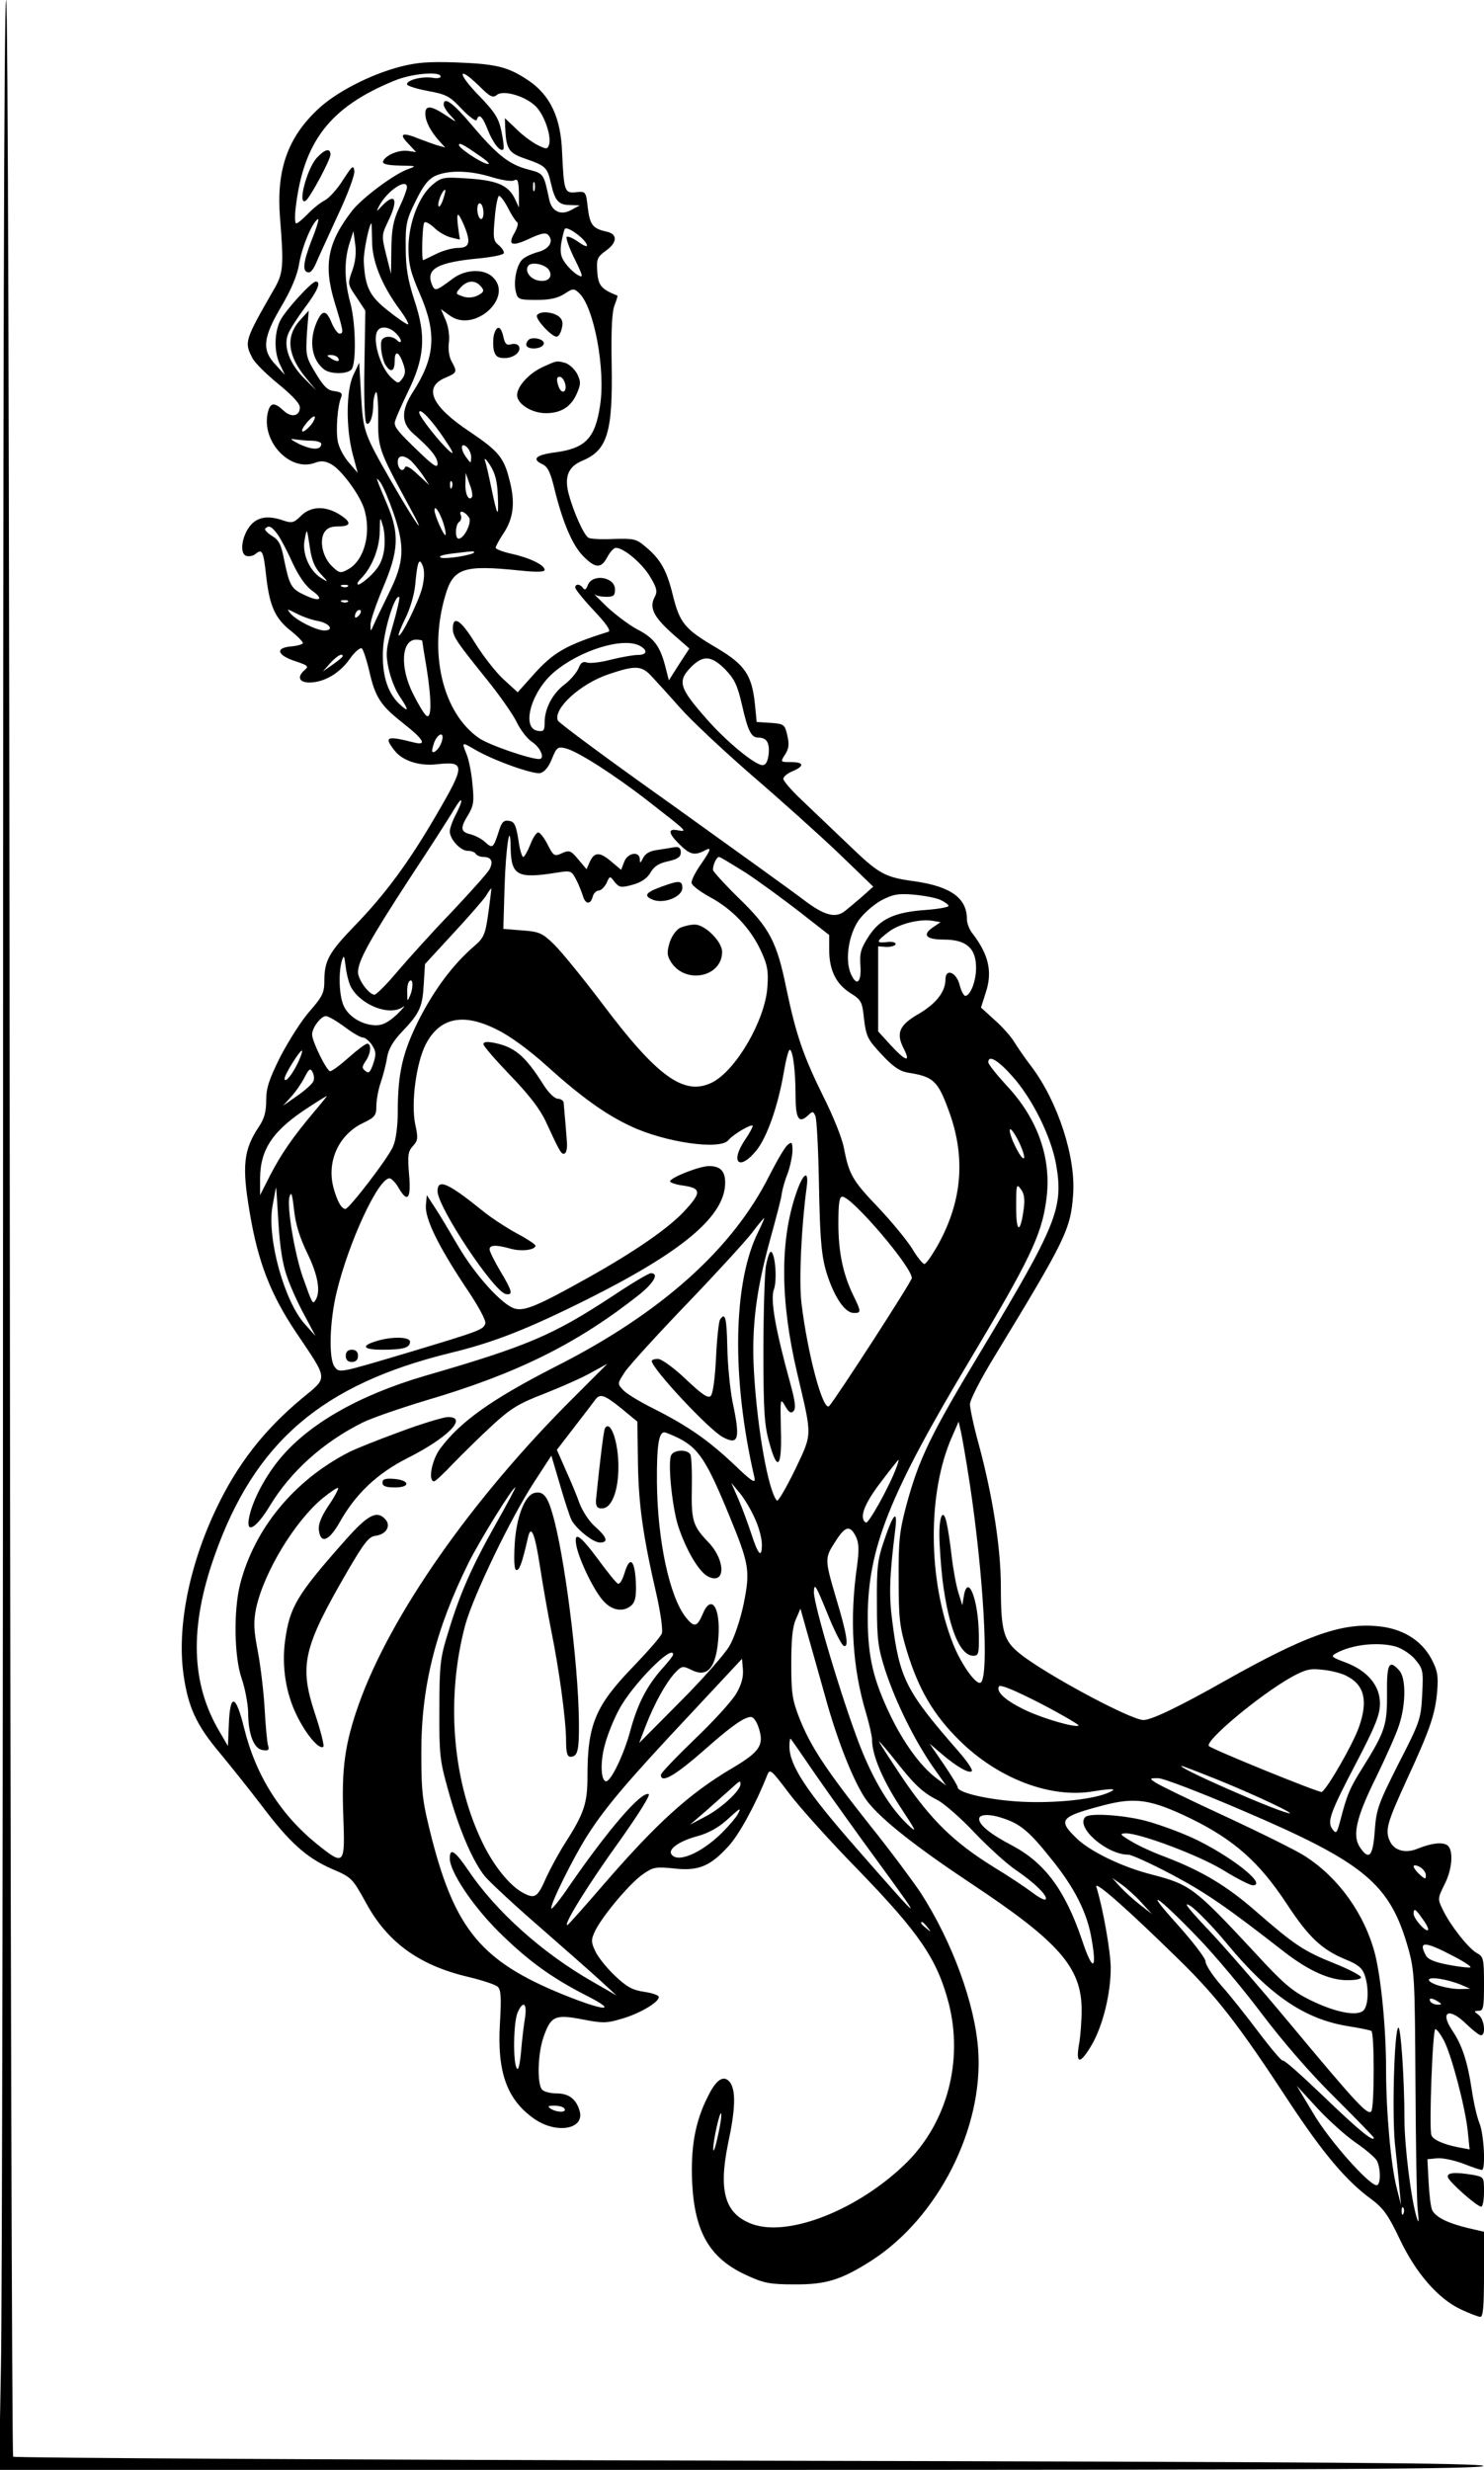<?xml version="1.0" encoding="UTF-8" standalone="yes"?>
<svg version="1.0" xmlns="http://www.w3.org/2000/svg" width="100%" height="100%" viewBox="0 0 485 807" preserveAspectRatio="xMidYMid meet">
  <g transform="translate(0,807) scale(0.1,-0.1)" fill="#000000" stroke="none">
    <path d="M10 4367 c0 -2037 -3 -3853 -7 -4035 l-6 -332 2427 0 c1938 0 2427 3
2424 13 -4 9 -496 13 -2401 17 -1317 3 -2399 9 -2404 13 -4 5 -9 1813 -11
4018 -2 2564 -6 4009 -12 4009 -7 0 -10 -1334 -10 -3703z"/>
    <path d="M1304 7851 c-97 -26 -207 -83 -265 -138 -99 -93 -136 -198 -124 -353
13 -161 11 -183 -20 -236 -96 -167 -97 -172 -70 -224 8 -16 47 -54 85 -85 44
-36 70 -63 70 -76 0 -29 -28 -35 -54 -10 -30 28 -43 26 -51 -8 -21 -95 74
-194 155 -163 18 7 33 6 51 -4 32 -16 91 -95 108 -143 26 -79 3 -171 -51 -201
-25 -14 -29 -13 -52 9 -30 28 -43 80 -27 110 9 15 21 21 46 21 44 0 45 14 3
40 -46 28 -93 26 -125 -6 -22 -22 -29 -24 -56 -15 -48 17 -82 13 -106 -13 -29
-31 -40 -93 -17 -102 9 -3 23 -1 31 6 22 18 26 10 35 -73 11 -97 29 -137 79
-177 23 -18 41 -37 41 -41 0 -4 -17 -9 -37 -11 -54 -4 -49 -28 11 -48 42 -14
46 -17 32 -29 -26 -22 -19 -41 15 -41 48 0 99 30 132 77 17 24 35 39 40 34 4
-4 15 -36 23 -70 20 -89 37 -115 109 -172 70 -55 82 -76 38 -65 -91 23 -99 19
-63 -27 26 -33 81 -51 139 -44 92 10 92 -3 -2 -164 -91 -157 -169 -262 -268
-364 -84 -87 -99 -114 -99 -180 0 -38 -6 -51 -47 -98 -27 -30 -69 -97 -96
-148 -38 -76 -47 -104 -47 -144 0 -36 -6 -60 -23 -85 -51 -76 -57 -129 -31
-281 27 -162 68 -268 152 -393 106 -158 105 -144 19 -215 -124 -103 -212 -216
-281 -362 -89 -187 -128 -389 -106 -542 15 -105 42 -164 118 -254 33 -40 95
-117 136 -171 92 -122 147 -172 232 -209 63 -27 66 -30 110 -110 70 -129 173
-204 333 -242 46 -11 89 -25 97 -32 11 -9 13 -32 8 -118 -10 -160 22 -251 112
-314 73 -51 167 -34 148 27 -11 38 -36 56 -74 56 -20 0 -41 5 -48 12 -17 17
-15 116 4 171 24 70 38 76 127 59 66 -13 80 -13 129 2 57 16 122 54 121 71 0
6 -21 13 -48 17 -39 6 -57 16 -98 55 -27 26 -56 63 -63 81 -13 28 -12 36 2 65
26 51 113 154 155 183 34 24 43 25 102 19 79 -9 118 7 177 72 35 37 90 138
127 232 9 23 12 21 73 -60 35 -46 134 -156 220 -244 205 -211 263 -296 301
-442 47 -187 -5 -385 -136 -517 -156 -155 -389 -248 -509 -202 -87 33 -108
107 -77 260 25 116 26 175 7 202 -20 26 -45 11 -73 -47 -41 -81 -56 -164 -51
-279 8 -165 58 -250 180 -305 54 -25 76 -29 153 -29 105 -1 155 15 255 79 216
140 364 431 347 685 -10 152 -85 356 -189 517 -25 37 -98 136 -164 218 -145
183 -195 259 -231 350 -24 61 -27 84 -27 180 0 77 4 120 15 144 l15 35 21 -75
c12 -41 38 -135 59 -209 41 -151 98 -292 138 -345 46 -60 159 -149 341 -270
285 -189 359 -273 360 -410 0 -38 -4 -91 -9 -117 -11 -65 5 -63 44 4 35 63 60
164 60 248 0 51 -25 195 -47 265 -7 23 102 -73 271 -239 123 -120 195 -213
358 -462 112 -170 188 -260 269 -319 40 -30 56 -52 93 -130 53 -112 126 -196
201 -231 28 -13 56 -24 63 -24 9 0 12 34 12 139 l0 139 -52 12 c-66 16 -105
35 -117 58 -5 9 -10 51 -12 92 l-4 75 31 3 c17 2 55 -6 85 -17 30 -12 57 -21
62 -21 13 0 7 117 -8 153 -8 19 -19 68 -25 109 -14 93 -32 147 -64 194 -42 63
-9 76 48 19 20 -19 40 -35 46 -35 17 0 11 52 -7 66 -17 13 -17 13 0 14 15 0
17 11 17 88 0 83 -2 89 -24 101 -27 15 -87 91 -111 142 -17 34 -16 37 5 80 27
51 31 115 10 130 -17 11 -51 7 -96 -11 -40 -17 -78 -7 -92 25 -16 35 -9 59 58
205 73 158 91 210 97 285 4 50 1 67 -19 105 -34 63 -98 101 -181 107 -117 10
-236 -34 -492 -178 -152 -86 -242 -129 -268 -129 -42 0 -324 152 -404 217 -53
42 -62 74 -62 218 0 125 -26 293 -71 461 -17 61 -30 122 -30 136 0 14 36 84
82 159 230 378 247 412 255 524 10 123 -50 306 -136 420 -21 27 -46 64 -56 80
-10 17 -38 49 -63 71 l-46 42 16 50 c22 67 9 123 -43 191 -11 13 -19 35 -19
48 0 68 -52 106 -168 123 -103 14 -118 23 -222 123 -52 50 -121 115 -152 145
-32 30 -58 61 -58 67 0 7 13 18 30 25 40 17 38 30 -5 30 -35 0 -35 0 -19 25
12 19 14 33 7 62 -8 36 -11 38 -54 41 l-46 3 -6 60 c-10 94 -33 127 -123 181
-106 62 -122 81 -145 173 -20 82 -40 118 -91 160 -28 24 -38 26 -102 24 -39
-2 -77 0 -83 4 -16 10 -50 88 -65 145 -14 56 0 88 46 107 81 34 99 93 95 315
-2 112 1 174 10 194 6 16 10 29 9 30 -53 21 -63 33 -66 78 -3 41 0 48 27 68
39 27 40 55 4 63 -46 10 -55 22 -62 78 -6 54 -7 54 -38 51 -38 -4 -40 2 -46
130 -4 114 -39 187 -110 235 -67 45 -105 54 -237 59 -92 3 -129 0 -186 -15z
m136 -31 c0 -5 -12 -7 -27 -4 -33 5 -82 -7 -83 -21 -1 -5 30 -15 67 -22 61
-11 73 -17 112 -59 25 -26 47 -42 49 -36 7 23 19 12 36 -32 17 -43 41 -74 51
-64 3 3 0 29 -6 58 -9 44 -21 63 -75 119 -70 72 -69 99 1 31 37 -37 46 -41 59
-30 23 18 102 -7 132 -43 27 -32 47 -97 38 -121 -5 -14 -9 -14 -37 0 -18 9
-49 32 -69 52 l-38 36 1 -29 c3 -73 11 -85 67 -104 66 -23 71 -28 83 -82 13
-56 25 -69 63 -69 l31 -1 -28 -15 c-34 -19 -64 -5 -72 34 -18 85 -18 85 -68
98 -62 16 -101 46 -184 144 -63 75 -93 96 -93 68 0 -6 10 -23 23 -36 22 -24
22 -24 -17 2 -47 31 -66 33 -66 5 0 -25 16 -56 44 -88 l21 -23 -25 7 c-14 4
-40 14 -59 21 -56 23 -69 18 -38 -14 l27 -29 -27 4 c-31 4 -74 -15 -81 -34 -3
-9 13 -13 55 -14 53 -1 56 -1 28 -11 -46 -16 -149 -93 -183 -135 -81 -104 -96
-178 -58 -302 29 -95 30 -101 15 -101 -5 0 -17 16 -25 35 -18 44 -31 44 -50 0
-25 -60 -15 -121 25 -152 21 -16 74 -16 89 -1 17 17 15 151 -3 218 -19 70 -21
134 -4 191 l14 44 6 -44 c4 -28 0 -59 -10 -86 -15 -42 -15 -44 14 -86 l29 -44
-3 -181 c-2 -111 1 -184 7 -188 11 -6 22 25 22 64 0 14 4 31 8 38 5 7 8 -29 8
-80 -1 -102 1 -107 99 -288 67 -122 27 -67 -55 75 -91 159 -93 164 -100 285
l-6 105 -19 -40 c-24 -50 -25 -174 -2 -260 l16 -60 -30 35 c-16 19 -32 49 -35
68 -7 36 -1 116 11 144 5 13 0 17 -22 20 -22 2 -35 15 -61 58 -32 53 -33 58
-29 130 l6 75 -30 -33 c-46 -52 -39 -115 22 -188 l32 -39 -41 41 c-46 47 -66
102 -51 141 5 15 30 53 54 86 42 55 56 87 37 87 -14 0 -99 -94 -116 -127 -20
-41 -21 -105 0 -146 l15 -32 -30 33 c-46 48 -42 88 18 190 33 56 53 103 59
142 10 56 42 133 61 144 5 3 -4 -28 -21 -70 -28 -73 -31 -104 -8 -104 6 0 15
12 22 28 6 15 38 84 70 154 34 72 58 136 56 150 -3 20 -7 16 -37 -30 -18 -29
-45 -59 -60 -67 -14 -7 -39 -27 -55 -44 -17 -17 -33 -31 -38 -31 -4 0 -5 21
-2 48 25 219 112 332 322 418 57 24 152 32 152 14z m123 -256 c33 -22 43 -33
27 -29 -24 7 -90 51 -90 61 0 9 13 3 63 -32z m45 -73 c33 -10 66 -15 73 -10
11 6 14 -3 15 -41 l0 -48 -15 32 c-22 42 -59 57 -155 63 -77 5 -83 4 -113 -21
-44 -37 -78 -126 -78 -206 0 -53 7 -81 38 -152 55 -127 49 -206 -23 -318 -40
-62 -39 -102 1 -137 56 -49 79 -77 79 -98 0 -15 -12 -8 -57 35 -72 69 -82 82
-83 98 0 8 19 51 41 97 57 115 63 186 23 305 -21 65 -28 105 -28 170 -1 77 2
92 33 154 25 51 41 71 65 82 44 19 114 17 184 -5z m139 -43 c-3 -7 -5 -2 -5
12 0 14 2 19 5 13 2 -7 2 -19 0 -25z m-417 10 c0 -7 -11 -37 -25 -66 -20 -43
-25 -71 -26 -135 l-1 -82 -16 63 c-15 61 -15 64 6 108 35 71 25 97 -19 52 -19
-21 -20 -21 -11 -3 26 51 92 95 92 63z m118 -40 c-6 -18 -13 -27 -15 -21 -4
11 13 53 22 53 2 0 -1 -15 -7 -32z m212 -27 c11 -22 24 -42 29 -46 6 -3 3 -17
-7 -35 -24 -41 -10 -47 48 -20 36 17 53 21 61 13 20 -20 5 -46 -31 -56 -19 -5
-42 -15 -52 -24 -19 -17 -31 -72 -22 -107 6 -24 10 -26 68 -26 44 0 69 6 91
20 27 18 31 18 47 3 49 -44 88 -251 69 -369 -16 -106 -48 -139 -146 -152 -63
-8 -79 -22 -42 -39 17 -8 26 -26 39 -80 27 -110 59 -185 94 -220 40 -41 59
-41 79 -3 9 17 21 30 28 30 26 0 87 -52 112 -95 22 -36 24 -48 15 -65 -19 -35
-4 -65 56 -119 l57 -50 -34 -52 -33 -52 -12 47 c-17 65 -37 92 -92 120 -26 14
-70 47 -98 73 -27 26 -46 45 -40 41 5 -5 23 -8 38 -8 23 0 28 4 28 24 0 41
-74 53 -89 14 -5 -14 -10 -17 -15 -10 -9 14 -26 16 -26 2 0 -5 27 -39 61 -75
40 -42 56 -66 48 -69 -140 -44 -180 -67 -247 -142 l-50 -56 -47 43 c-25 23
-67 77 -93 119 -46 75 -72 91 -72 46 0 -26 12 -43 111 -166 42 -52 86 -115 98
-140 12 -25 34 -54 51 -65 27 -18 42 -55 22 -55 -31 0 -164 46 -196 68 -119
82 -166 278 -111 465 26 91 59 102 243 83 58 -6 82 -5 82 2 0 16 -50 40 -110
53 -27 6 -50 15 -50 19 0 5 11 25 24 45 34 50 41 102 21 177 -18 73 -36 94
-129 157 -127 84 -154 146 -80 177 38 16 39 19 20 53 -8 14 -12 40 -9 61 3 20
-1 51 -10 73 l-16 37 29 -21 c80 -59 212 61 139 127 -30 27 -89 24 -130 -7
-55 -41 -58 -42 -68 -17 -19 50 19 71 157 84 40 4 75 11 78 16 3 5 -4 16 -15
26 -19 15 -20 24 -14 90 3 39 10 72 14 72 5 0 18 -18 29 -39z m-80 -17 c0 -14
-4 -22 -10 -19 -5 3 -10 17 -10 31 0 14 4 22 10 19 6 -3 10 -17 10 -31z m-64
-39 c24 -57 19 -75 -19 -75 -18 0 -50 -9 -72 -20 -22 -11 -41 -20 -42 -20 -6
0 -3 117 4 123 4 4 18 -4 32 -17 14 -14 39 -28 55 -32 l29 -7 -6 42 c-6 50 -1
52 19 6z m-300 -52 c0 -66 31 -144 90 -224 20 -27 32 -49 27 -49 -4 0 -34 20
-65 45 -60 47 -75 77 -79 160 -2 30 18 125 25 125 1 0 1 -26 2 -57z m702 -13
c3 -8 -9 -4 -27 9 -18 13 -35 20 -39 17 -3 -4 8 -36 26 -72 27 -55 29 -63 13
-54 -11 5 -29 22 -41 37 -17 22 -20 36 -16 67 4 22 9 43 12 48 7 11 66 -32 72
-52z m-124 -82 c15 -24 -5 -42 -37 -34 -26 6 -42 31 -31 47 9 15 56 6 68 -13z
m-226 -50 c17 -17 15 -23 -10 -35 -14 -6 -32 -7 -47 -1 -23 8 -23 9 -6 28 20
23 45 26 63 8z m-276 -155 c10 -9 18 -21 18 -27 0 -6 -5 -5 -12 2 -16 16 -45
15 -51 -1 -6 -17 3 -69 16 -84 16 -22 27 -14 27 18 0 36 14 31 28 -10 8 -22 7
-34 -3 -48 -13 -17 -14 -17 -35 2 -39 35 -67 135 -43 158 11 12 36 8 55 -10z
m-187 -83 c8 -13 -5 -13 -25 0 -13 8 -13 10 2 10 9 0 20 -4 23 -10z m348 -265
c27 -40 33 -53 17 -40 -32 28 -100 114 -100 127 0 19 41 -24 83 -87z m-439 44
c-27 -30 -38 -22 -12 9 13 16 25 25 27 20 1 -5 -5 -18 -15 -29z m4 -49 c17 0
32 -5 32 -10 0 -21 -29 -21 -72 -1 -25 13 -33 19 -18 16 14 -2 40 -5 58 -5z
m522 -54 c-1 -21 -1 -21 -15 -2 -21 27 -20 53 0 36 8 -7 15 -22 15 -34z m-200
-9 c9 -7 26 -28 40 -47 l23 -35 -38 35 c-24 23 -39 31 -42 22 -7 -17 -23 -4
-23 19 0 21 17 24 40 6z m287 -116 c3 -77 -1 -72 -21 24 -8 39 -17 79 -21 90
-4 11 4 5 16 -14 17 -26 24 -52 26 -100z m-84 -4 c-10 -17 -23 7 -22 41 l1 37
12 -35 c8 -19 11 -38 9 -43z m-257 -53 c38 -111 35 -161 -14 -260 -21 -43 -44
-90 -50 -104 -11 -25 -11 -25 -11 -2 -1 13 18 67 40 120 52 121 55 177 15 272
-38 90 -41 98 -23 74 9 -12 28 -57 43 -100z m191 84 c-3 -8 -6 -5 -6 6 -1 11
2 17 5 13 3 -3 4 -12 1 -19z m-28 -117 c6 -19 9 -36 7 -39 -5 -5 -36 65 -36
81 0 19 17 -6 29 -42z m84 18 c10 -16 -16 -69 -34 -69 -13 0 -11 47 2 55 6 4
8 14 5 22 -8 19 14 12 27 -8z m-278 -108 c-5 -32 -16 -54 -40 -78 -18 -18 -38
-33 -44 -33 -6 0 -2 9 9 20 35 35 60 97 61 152 1 52 1 52 11 18 5 -19 7 -54 3
-79z m-347 52 c11 -16 33 -58 49 -94 20 -42 42 -74 63 -89 41 -29 25 -38 -25
-14 -43 20 -49 31 -66 113 -10 52 -17 66 -40 80 -16 10 -26 21 -22 24 12 12
21 7 41 -20z m139 -127 c27 -29 28 -30 3 -15 -39 24 -64 82 -54 127 7 37 7 37
16 -22 6 -44 15 -68 35 -90z m503 70 c0 -9 -94 -24 -109 -18 -10 4 4 9 34 13
28 3 56 7 63 7 6 1 12 0 12 -2z m-170 -116 c-12 -46 -70 -164 -77 -156 -2 2 8
28 22 56 15 30 29 77 32 109 7 77 13 92 25 61 6 -16 5 -40 -2 -70z m-243 4
c-3 -3 -12 -4 -19 -1 -8 3 -5 6 6 6 11 1 17 -2 13 -5z m147 -127 c-23 -78 -24
-93 -14 -141 6 -30 22 -71 36 -91 31 -46 31 -55 -1 -25 -40 38 -58 99 -53 182
4 65 40 179 53 167 2 -3 -7 -44 -21 -92z m-147 77 c-3 -3 -12 -4 -19 -1 -8 3
-5 6 6 6 11 1 17 -2 13 -5z m-98 -63 c38 -7 55 -31 21 -31 -26 0 -92 33 -111
56 -13 16 -11 15 21 -1 19 -10 50 -21 69 -24z m133 17 c-7 -7 -12 -8 -12 -2 0
14 12 26 19 19 2 -3 -1 -11 -7 -17z m208 -82 c0 -2 6 -41 14 -87 17 -106 17
-172 -1 -157 -7 5 -26 37 -43 71 -44 87 -38 177 10 177 11 0 20 -2 20 -4z
m711 -16 c27 -15 24 -30 -7 -30 -14 0 -53 -7 -86 -15 -33 -9 -68 -13 -79 -10
-14 5 -21 0 -28 -18 -6 -14 -25 -37 -44 -52 -41 -30 -67 -80 -67 -125 0 -27
-3 -31 -22 -28 -56 8 -22 129 53 192 85 72 226 115 280 86z m-971 -34 c0 -3
-15 -15 -32 -27 l-33 -23 24 27 c22 24 41 35 41 23z m1250 -43 c30 -31 40 -52
54 -112 20 -89 31 -111 54 -111 28 0 38 -17 34 -55 -3 -23 -9 -35 -20 -35 -24
0 -117 76 -181 149 -92 104 -98 125 -52 172 39 39 66 37 111 -8z m-242 -21
c15 -16 58 -63 95 -105 37 -42 143 -141 235 -221 92 -79 219 -193 282 -253
l114 -110 -38 -34 c-22 -19 -46 -39 -55 -46 -31 -24 -67 -14 -132 35 -35 27
-230 167 -432 312 -203 144 -371 268 -374 276 -15 39 74 120 166 151 86 29
107 29 139 -5z m-684 -214 c-6 -22 -25 -41 -31 -34 -2 2 1 15 6 30 13 32 35
36 25 4z m108 -27 c61 -36 191 -82 214 -77 14 4 28 21 38 47 15 37 19 40 44
34 39 -9 159 -86 271 -173 126 -98 130 -101 97 -95 -34 7 -33 -9 5 -46 33 -33
49 -37 80 -21 26 14 24 6 -11 -45 -17 -24 -30 -50 -30 -59 0 -8 27 -29 60 -47
73 -39 133 -102 167 -176 21 -45 25 -66 21 -118 -7 -107 -101 -270 -179 -311
-92 -47 -180 16 -363 260 -63 83 -133 169 -156 191 -37 36 -47 41 -103 45
l-62 5 4 135 c4 133 19 228 20 127 2 -88 23 -99 152 -78 45 7 47 6 62 -23 9
-17 18 -41 22 -53 8 -28 25 -30 32 -3 3 11 12 20 19 20 8 0 19 11 26 24 11 25
11 25 27 4 15 -18 21 -19 58 -9 29 8 48 21 59 40 12 21 29 31 58 37 31 7 41
14 41 29 0 14 -6 19 -20 17 -11 -2 -36 -6 -56 -9 -25 -3 -40 -12 -47 -26 -9
-18 -11 -19 -11 -4 -1 27 -40 21 -51 -9 l-10 -26 -31 26 c-38 33 -56 33 -71 1
l-11 -25 -27 32 c-25 30 -30 31 -54 20 -24 -11 -27 -9 -46 28 -11 22 -25 40
-31 40 -6 0 -18 -18 -26 -40 -9 -22 -19 -40 -23 -40 -4 0 -12 26 -16 58 -8 47
-13 58 -31 60 -17 3 -24 -5 -33 -35 -18 -55 -20 -56 -44 -35 -11 11 -33 22
-48 26 -33 8 -35 20 -7 65 17 29 19 43 13 100 -3 36 -12 81 -20 99 -15 38 -15
38 28 13z m-61 -210 c-12 -22 -21 -48 -21 -58 1 -26 35 -63 59 -63 11 0 23 -4
26 -10 3 -5 15 -10 25 -10 26 0 33 -15 20 -40 -6 -12 -62 -74 -123 -139 -62
-64 -141 -152 -177 -194 -35 -42 -70 -77 -76 -77 -18 0 -54 49 -54 74 1 37 35
100 167 303 72 109 138 212 148 230 27 45 31 33 6 -16z m947 -193 c44 -29 123
-87 176 -128 l96 -75 0 -48 c0 -67 22 -111 68 -141 37 -23 40 -28 46 -87 7
-56 12 -66 58 -115 37 -40 60 -55 87 -59 82 -13 96 -27 131 -122 58 -155 45
-303 -40 -450 -17 -29 -34 -53 -39 -53 -5 0 -24 23 -41 52 -18 28 -68 89 -111
134 -83 87 -94 106 -111 193 -5 30 -36 107 -68 170 -64 130 -88 198 -120 351
-31 153 -55 198 -155 295 -47 46 -85 88 -85 93 0 17 12 42 20 42 4 0 43 -24
88 -52z m-842 -131 c-10 -71 -14 -81 -48 -110 -68 -59 -129 -141 -179 -239
-53 -106 -69 -174 -69 -301 0 -45 -6 -92 -15 -112 -14 -36 -144 -205 -156
-205 -13 0 -27 25 -39 69 -23 86 17 173 95 211 40 19 45 25 45 56 0 18 6 53
14 76 8 24 18 61 21 83 5 28 20 54 50 85 57 60 66 80 70 156 l4 64 92 100 c51
55 100 111 108 124 8 14 16 24 17 23 0 -1 -4 -37 -10 -80z m1477 43 c15 -7 27
-16 27 -20 0 -4 -33 -10 -72 -13 -104 -7 -151 -29 -188 -85 -26 -40 -31 -55
-28 -96 4 -58 -13 -71 -32 -26 -19 46 -6 127 27 174 16 22 48 50 73 64 38 20
55 23 105 19 33 -3 72 -10 88 -17z m-21 -88 c-40 -26 -27 -42 33 -42 73 0 105
-28 105 -92 0 -44 -18 -90 -35 -92 -5 0 -14 16 -19 37 -11 41 -46 54 -46 17 0
-40 -30 -79 -88 -113 -64 -37 -75 -63 -47 -116 22 -44 4 -38 -44 14 l-41 45 0
139 0 139 28 -2 c15 0 28 4 29 9 1 6 -11 9 -27 7 -38 -4 -38 1 4 33 35 27 104
44 146 36 l24 -4 -22 -15z m-1905 -197 c33 -60 127 -96 170 -65 10 7 1 -4 -19
-24 -27 -25 -47 -36 -68 -36 -43 0 -87 25 -105 60 -16 30 -20 107 -8 150 7 22
8 19 13 -20 3 -25 11 -54 17 -65z m194 -26 c-10 -23 -10 -23 -10 7 -1 17 2 34
7 38 11 12 14 -18 3 -45z m-215 -104 c25 -19 52 -35 60 -35 7 0 21 -11 30 -25
13 -20 14 -30 4 -60 -10 -29 -15 -34 -26 -24 -12 9 -11 14 1 32 17 24 20 57 5
57 -5 0 -32 -20 -60 -45 -28 -25 -55 -45 -61 -45 -11 0 -59 97 -59 120 0 22
29 60 45 60 8 0 35 -16 61 -35z m500 -10 c41 -20 106 -68 159 -116 114 -103
195 -161 277 -199 113 -53 290 -78 318 -46 16 20 80 57 80 47 0 -4 -11 -25
-25 -45 -50 -74 -19 -104 37 -35 35 43 71 147 89 252 7 42 16 77 20 77 10 0
19 -67 19 -147 0 -77 10 -95 39 -69 17 16 19 16 26 -1 4 -10 9 -99 11 -198 4
-225 9 -271 34 -339 25 -67 55 -106 81 -106 24 0 24 4 -2 57 -34 70 -49 142
-49 236 0 64 3 87 13 87 31 0 227 -229 227 -266 0 -11 -250 -397 -270 -418
-20 -20 -71 171 -91 339 -8 74 0 246 17 373 9 63 -11 52 -35 -20 -52 -154 -51
-349 4 -583 50 -214 51 -195 -7 -318 -29 -59 -55 -104 -59 -100 -28 32 -64
232 -75 423 -8 144 7 263 53 430 19 69 37 136 38 150 2 14 10 43 19 65 8 22
15 55 16 74 0 29 -2 32 -16 20 -9 -7 -35 -52 -59 -99 -121 -242 -356 -452
-703 -627 -207 -106 -309 -179 -374 -267 -27 -37 -40 -106 -19 -106 4 0 32 26
62 58 30 31 87 87 127 124 62 57 87 72 170 104 53 21 122 51 152 68 l55 30
-110 -110 c-333 -331 -600 -713 -703 -1004 -45 -128 -56 -208 -50 -364 6 -159
3 -162 -79 -97 -124 98 -206 227 -245 384 -27 111 -46 116 -50 15 l-3 -73 -28
48 c-93 157 -98 341 -16 573 131 372 351 561 773 664 140 34 250 77 450 177
311 156 446 271 446 379 0 38 -16 54 -53 54 -31 0 -127 -38 -127 -50 0 -4 20
-11 45 -14 58 -9 58 -23 -1 -86 -51 -54 -159 -129 -309 -213 -166 -93 -209
-111 -241 -103 -41 10 -131 109 -188 207 -27 46 -60 102 -75 124 l-26 40 -3
-32 c-4 -43 38 -130 128 -266 43 -63 70 -113 66 -122 -7 -20 -19 -24 -241 -91
-242 -72 -235 -71 -252 -49 -19 27 -16 146 7 242 39 163 136 373 173 373 6 0
20 -14 29 -30 30 -52 42 -38 35 42 -5 62 -4 75 12 93 17 18 18 26 8 72 -14 69
3 198 34 260 46 89 123 105 235 48z m-655 -113 c-19 -38 -41 -62 -41 -46 0 13
52 96 57 91 2 -3 -5 -23 -16 -45z m2338 -39 c66 -74 127 -198 143 -290 24
-141 1 -196 -245 -606 -166 -275 -204 -354 -245 -506 -22 -83 -26 -116 -25
-241 0 -129 3 -155 27 -235 38 -124 86 -207 171 -291 126 -125 298 -191 438
-167 68 11 84 9 43 -7 -55 -21 -174 -32 -276 -27 -103 5 -210 29 -210 47 0 5
-21 39 -46 76 l-46 67 40 -34 c49 -42 90 -65 98 -56 4 4 -15 32 -42 63 -173
198 -194 238 -218 428 -11 83 -9 146 9 291 10 76 -4 65 -36 -30 -21 -61 -24
-88 -23 -205 0 -120 4 -145 28 -220 35 -105 94 -224 153 -310 l45 -64 -33 25
c-50 38 -105 113 -149 204 -56 117 -74 191 -74 320 0 225 70 401 336 845 191
320 232 404 247 516 20 135 -26 268 -130 378 -32 35 -59 69 -59 75 0 26 32 7
79 -46z m-2285 -16 c-3 -8 -26 -29 -52 -47 l-47 -33 26 29 c15 16 34 44 44 63
14 28 19 32 26 19 5 -9 7 -23 3 -31z m4 -98 c-71 -84 -110 -141 -145 -209
l-33 -65 0 55 c1 96 42 157 160 233 30 20 57 36 58 36 2 1 -16 -22 -40 -50z
m2319 -152 c-5 -15 -47 66 -47 90 1 10 12 -4 26 -30 14 -27 23 -54 21 -60z
m-1 -165 c-11 -84 -25 -82 -25 3 0 74 1 79 15 60 11 -14 14 -32 10 -63z
m-2407 -226 c11 -32 37 -89 57 -125 l35 -66 -35 39 c-66 73 -123 277 -106 382
6 32 11 61 12 64 1 3 4 -49 8 -115 5 -83 14 -138 29 -179z m65 80 c35 -71 45
-127 27 -154 -9 -15 -10 -13 -42 77 -26 75 -52 229 -43 260 6 20 9 11 15 -42
5 -48 19 -91 43 -141z m1476 73 c-85 -166 -90 -482 -14 -808 4 -20 -10 -11
-68 45 -84 79 -150 125 -263 182 -44 22 -89 49 -99 61 -19 20 -18 21 6 58 14
21 105 121 202 222 97 101 192 205 213 232 20 27 39 49 40 49 2 0 -6 -18 -17
-41z m-449 -581 l52 -43 2 -135 c2 -136 16 -237 61 -432 13 -58 21 -115 17
-125 -3 -10 -45 -58 -93 -108 -124 -128 -150 -190 -150 -358 0 -90 -11 -122
-73 -219 -20 -31 -47 -81 -61 -111 -29 -66 -37 -72 -74 -53 -47 24 -103 94
-142 180 -93 201 -112 465 -49 698 26 94 148 348 225 466 l56 86 28 -95 c15
-52 32 -104 38 -116 17 -30 70 -73 93 -73 28 0 23 17 -15 51 -20 17 -42 51
-52 77 -9 26 -30 76 -46 111 l-28 64 57 74 c32 41 62 81 68 89 16 22 30 17 86
-28z m1138 -243 c45 -297 64 -626 37 -652 -13 -13 -63 56 -90 123 -84 210 -86
497 -4 681 l21 48 8 -35 c4 -19 17 -93 28 -165z m-951 146 c65 -33 92 -74 165
-252 66 -160 69 -181 48 -287 -11 -53 -31 -113 -47 -140 -15 -26 -87 -108
-161 -182 l-134 -135 21 55 c28 73 66 141 95 173 23 24 26 25 54 11 54 -27 82
6 89 107 7 99 -24 143 -52 74 -18 -42 -28 -43 -55 -9 -53 68 -92 250 -94 439
-1 120 6 165 24 165 5 0 26 -9 47 -19z m712 -95 c-24 -65 -92 -186 -100 -181
-23 14 -7 59 47 130 31 41 58 75 59 75 2 0 -1 -11 -6 -24z m-465 -163 c14 -28
25 -69 25 -89 0 -48 -12 -35 -35 36 -10 30 -28 80 -41 110 l-24 55 25 -30 c14
-16 37 -53 50 -82z m-846 -25 c-78 -139 -116 -225 -155 -354 -25 -80 -28 -104
-28 -249 -1 -145 2 -169 27 -258 36 -132 82 -239 122 -288 19 -22 100 -97 182
-168 81 -71 171 -150 198 -175 l50 -46 -80 46 c-164 94 -314 229 -404 362 -44
65 -61 76 -61 40 0 -43 73 -153 159 -239 94 -93 171 -150 289 -210 106 -54 58
-51 -80 5 -262 107 -349 210 -426 506 -31 123 -35 148 -35 280 -1 217 46 405
155 625 39 77 143 245 152 245 2 0 -27 -55 -65 -122z m1179 -40 c9 -20 10 -43
3 -95 -25 -173 -15 -334 30 -482 10 -35 19 -73 19 -85 0 -49 33 -129 91 -218
56 -85 58 -90 24 -58 -58 56 -110 142 -155 257 -59 153 -150 458 -150 501 1
32 6 23 43 -67 23 -58 48 -107 55 -109 17 -5 10 39 -26 158 -37 126 -37 129
-2 183 33 52 48 55 68 15z m1764 -358 c20 -6 49 -25 63 -42 26 -31 27 -37 23
-115 -4 -79 -7 -89 -77 -225 -66 -131 -73 -149 -78 -220 -6 -85 -19 -98 -49
-53 -25 38 -11 98 53 227 30 62 64 137 74 167 24 69 25 158 2 183 -33 37 -41
23 -40 -74 1 -104 -6 -125 -78 -241 -45 -71 -53 -92 -75 -177 -11 -40 -13 -43
-25 -27 -18 25 -10 50 79 220 62 119 76 155 76 191 0 59 -41 107 -112 134 -48
18 -50 20 -30 31 52 28 136 37 194 21z m-2362 -26 c0 -4 -15 -23 -34 -44 -51
-57 -82 -116 -106 -205 -21 -78 -63 -165 -79 -165 -17 0 -20 60 -5 116 8 32
29 85 47 118 42 80 177 217 177 180z m206 -128 c-14 -24 -75 -91 -136 -149
-60 -58 -110 -110 -110 -116 0 -30 47 -3 152 90 78 69 121 99 142 99 9 0 20
-16 27 -40 16 -53 1 -75 -91 -129 -138 -82 -244 -178 -417 -378 -63 -73 -116
-133 -119 -133 -14 0 72 138 171 275 61 86 102 151 95 153 -25 9 -133 -117
-260 -301 -29 -43 -55 -75 -58 -73 -7 8 72 168 121 244 58 90 133 178 334 392
l168 180 3 -35 c2 -25 -5 -50 -22 -79z m1995 58 c58 -29 71 -81 40 -168 -19
-54 -102 -199 -121 -211 -7 -4 -356 138 -369 150 -15 16 167 168 271 226 46
25 60 28 103 23 28 -3 62 -12 76 -20z m-876 -162 c-8 -8 -111 21 -171 49 -66
31 -100 61 -89 79 4 7 52 -13 136 -56 71 -37 127 -70 124 -72z m-855 -167 c46
-66 139 -196 208 -290 143 -196 140 -194 -78 55 -165 188 -220 272 -220 334 0
16 2 27 4 25 2 -2 41 -58 86 -124z m256 53 c62 -79 89 -105 139 -130 22 -12
76 -59 120 -106 44 -46 105 -102 135 -122 62 -42 107 -87 97 -96 -3 -4 -23 7
-44 23 -21 16 -78 54 -126 83 -129 80 -204 153 -297 290 -44 66 -79 120 -77
120 2 0 26 -28 53 -62z m1051 -62 c124 -50 270 -119 233 -110 -55 13 -370 152
-348 154 3 0 55 -20 115 -44z m80 -100 c405 -173 486 -241 546 -454 20 -72 21
-102 23 -433 1 -197 4 -383 7 -415 5 -46 4 -52 -3 -29 -18 57 -40 233 -40 322
0 129 -12 303 -20 298 -13 -8 -21 -279 -11 -380 6 -55 13 -122 15 -150 l5 -50
-14 55 c-19 73 -35 249 -35 386 0 136 -16 298 -36 379 -34 131 -119 250 -230
321 -28 18 -145 76 -259 129 -115 53 -218 103 -229 111 -20 13 -19 14 9 14 17
0 139 -47 272 -104z m-1637 84 c0 -20 -61 -77 -112 -104 l-53 -28 50 43 c27
24 63 56 80 71 34 31 35 32 35 18z m1474 -113 c140 -69 222 -142 311 -277 72
-110 115 -150 192 -182 40 -16 55 -28 63 -51 15 -43 12 -103 -5 -117 -23 -19
-94 -4 -175 36 -58 29 -88 55 -177 152 -199 214 -212 224 -338 257 -99 25
-203 76 -247 119 -62 60 -53 70 87 107 106 28 157 20 289 -44z m-1483 15 c-5
-10 -29 -38 -52 -61 -67 -66 -146 -100 -165 -69 -11 17 29 44 87 59 33 9 66
27 93 51 47 43 50 44 37 20z m870 -14 c54 -18 84 -43 154 -131 78 -96 119
-178 133 -265 18 -103 2 -103 -32 0 -55 162 -121 251 -228 308 -71 37 -108 67
-108 87 0 16 36 17 81 1z m1379 -185 c0 -14 -2 -14 -20 2 -11 10 -20 22 -20
27 0 5 9 4 20 -2 11 -6 20 -18 20 -27z m-930 -89 l35 -38 -40 31 c-22 17 -51
44 -65 59 l-25 28 30 -21 c17 -12 46 -38 65 -59z m185 -115 c55 -57 149 -169
209 -249 68 -90 157 -193 237 -272 71 -71 129 -130 129 -133 0 -16 -54 29
-166 137 -69 66 -127 118 -131 115 -3 -3 -38 38 -78 91 -40 53 -95 123 -124
155 -28 32 -51 67 -51 78 0 11 -42 65 -92 121 -115 127 -68 97 67 -43z m96
-21 c139 -168 253 -245 393 -268 38 -6 73 -13 78 -16 10 -7 10 -245 0 -262
-11 -16 -48 24 -272 293 -96 115 -215 252 -265 304 -65 69 -80 89 -55 74 19
-12 74 -68 121 -125z m639 81 c12 -16 20 -32 17 -35 -7 -8 -47 37 -47 53 0 20
7 16 30 -18z m-1619 -26 c13 -16 12 -17 -3 -4 -17 13 -22 21 -14 21 2 0 10 -8
17 -17z m1722 -96 c31 -16 55 -32 53 -35 -3 -2 -35 1 -71 8 -44 8 -69 18 -75
31 -26 48 -4 47 93 -4z m22 -92 l30 -13 -30 -1 c-40 -1 -105 17 -105 30 0 12
61 2 105 -16z m-75 -55 c13 -8 13 -10 -2 -10 -9 0 -20 5 -23 10 -8 13 5 13 25
0z m-2984 -52 c-4 -24 -10 -74 -13 -111 -4 -43 -9 -64 -14 -55 -13 20 -11 153
3 183 18 40 31 30 24 -17z m3004 -77 c25 -50 69 -217 77 -295 l6 -59 -37 7
c-47 9 -84 25 -88 40 -8 23 4 346 13 346 5 0 18 -18 29 -39z m-289 -332 c32
-22 63 -48 69 -59 13 -25 13 -80 -1 -80 -25 0 -157 149 -207 235 l-54 90 67
-73 c37 -40 94 -91 126 -113z m-2586 111 c8 -13 -25 -13 -45 0 -12 8 -9 10 12
10 15 0 30 -4 33 -10z m501 -90 c-8 -36 -14 -55 -15 -43 -1 26 22 129 26 117
2 -6 -3 -39 -11 -74z m2241 -252 c-3 -8 -6 -5 -6 6 -1 11 2 17 5 13 3 -3 4
-12 1 -19z"/>
    <path d="M1036 7555 c-33 -35 -65 -158 -37 -141 14 9 81 134 81 151 0 22 -18
18 -44 -10z"/>
    <path d="M1755 7040 c-7 -11 47 -70 64 -70 6 0 14 12 17 27 5 19 2 30 -11 40
-22 15 -61 17 -70 3z"/>
    <path d="M1614 6975 c-3 -14 -3 -36 0 -50 5 -19 13 -25 35 -25 31 0 57 22 46
40 -4 6 -15 8 -25 5 -14 -4 -20 1 -25 25 -8 36 -22 39 -31 5z"/>
    <path d="M1733 6963 c-7 -3 -13 -11 -13 -19 0 -18 51 -16 57 2 4 13 -25 23
-44 17z"/>
    <path d="M1774 6871 c-44 -20 -84 -63 -84 -92 0 -29 48 -59 94 -59 50 0 83 21
102 66 13 30 12 38 0 63 -9 16 -26 31 -38 35 -30 8 -27 8 -74 -13z m74 -59 c4
-25 -13 -30 -22 -6 -9 25 -7 36 7 32 6 -3 13 -14 15 -26z"/>
    <path d="M2165 5174 c-56 -20 -63 -31 -31 -44 37 -14 96 10 96 39 0 24 -10 25
-65 5z"/>
    <path d="M2222 5038 c-13 -7 -27 -27 -34 -49 -9 -32 -8 -42 6 -64 48 -72 166
-47 166 35 0 34 -57 90 -90 89 -14 0 -35 -5 -48 -11z"/>
    <path d="M1580 4658 c0 -6 40 -52 88 -102 61 -63 97 -110 116 -151 46 -100 51
-108 61 -104 6 2 9 18 8 34 -2 32 -9 111 -11 133 -1 6 -10 12 -19 12 -10 0
-31 20 -47 46 -60 95 -95 124 -163 137 -22 4 -33 3 -33 -5z"/>
    <path d="M1430 4178 c0 -52 184 -329 223 -336 25 -5 21 10 -18 75 -19 32 -35
64 -35 71 0 15 23 15 69 2 35 -10 81 -4 81 10 0 4 -27 22 -61 40 -33 18 -84
51 -112 74 -114 92 -147 106 -147 64z"/>
    <path d="M2503 3933 c-4 -27 -8 -151 -8 -278 0 -194 3 -241 19 -298 27 -99 42
-83 38 44 -2 100 -2 103 14 75 12 -21 19 -25 27 -17 9 9 6 32 -11 94 -47 171
-65 270 -53 303 12 32 4 124 -10 124 -4 0 -11 -21 -16 -47z"/>
    <path d="M2000 3834 c-192 -126 -275 -162 -610 -259 -219 -64 -386 -160 -480
-277 -46 -57 -86 -134 -96 -187 -11 -55 23 -35 68 39 67 111 174 208 303 272
28 14 120 46 206 72 299 88 494 185 697 345 49 39 67 71 39 71 -7 0 -64 -34
-127 -76z"/>
    <path d="M1233 3689 c-55 -16 -48 -29 16 -29 68 0 91 6 91 26 0 16 -56 18
-107 3z"/>
    <path d="M1130 3640 c0 -13 7 -20 20 -20 13 0 20 7 20 20 0 13 -7 20 -20 20
-13 0 -20 -7 -20 -20z"/>
    <path d="M1305 3391 c-71 -26 -146 -56 -165 -66 -179 -92 -308 -249 -355 -430
-22 -87 -20 -238 5 -310 11 -32 20 -81 21 -109 0 -73 19 -120 47 -124 19 -3
23 0 18 15 -3 10 -8 63 -11 118 -3 55 -13 139 -22 187 -14 73 -15 97 -6 143
25 117 127 286 219 361 25 20 47 35 49 32 2 -2 -11 -28 -31 -57 -23 -34 -34
-61 -32 -79 5 -48 33 -38 68 24 52 93 123 160 222 210 133 67 199 135 131 134
-16 -1 -86 -22 -158 -49z"/>
    <path d="M1250 3226 c0 -12 11 -16 41 -16 52 0 48 24 -4 28 -28 2 -37 -1 -37
-12z"/>
    <path d="M1128 3037 c-157 -177 -181 -217 -196 -326 -12 -83 2 -174 38 -246
30 -62 74 -114 87 -102 3 4 -9 52 -27 106 -53 160 -40 216 106 468 54 92 69
112 91 115 34 4 51 31 34 52 -28 33 -57 19 -133 -67z"/>
    <path d="M2353 3758 c-4 -7 -10 -63 -13 -125 -3 -65 -10 -117 -17 -124 -9 -9
-28 4 -82 55 -39 37 -79 66 -91 66 -11 0 -20 -3 -20 -7 0 -24 188 -226 233
-249 51 -27 57 -6 31 116 -8 41 -16 121 -17 177 -2 99 -7 117 -24 91z"/>
    <path d="M1977 3403 c-4 -6 -17 -112 -29 -232 -2 -24 5 -32 24 -29 28 4 49 59
49 133 1 82 -26 159 -44 128z"/>
    <path d="M1747 3192 c-32 -7 -60 -80 -65 -169 -3 -56 -1 -83 6 -83 10 0 18 22
37 104 10 48 23 18 40 -94 9 -58 25 -150 36 -205 26 -127 49 -295 49 -362 0
-39 4 -53 14 -53 24 0 29 19 28 116 -2 191 -48 550 -87 680 -16 56 -31 73 -58
66z"/>
    <path d="M1884 3018 c10 -48 59 -149 89 -180 29 -32 67 -36 92 -12 12 12 15
32 13 77 -4 72 -20 84 -37 27 -7 -23 -16 -38 -22 -34 -6 3 -35 39 -65 80 -60
81 -80 93 -70 42z"/>
    <path d="M3070 3057 c0 -34 5 -101 10 -147 20 -159 57 -250 101 -250 17 0 19
7 18 68 -1 115 -36 204 -49 127 l-5 -30 -13 42 c-7 22 -17 76 -22 120 -5 43
-12 90 -16 106 -10 49 -24 29 -24 -36z"/>
    <path d="M2193 3314 c-11 -29 5 -180 26 -238 28 -80 68 -145 97 -158 56 -26
55 54 0 112 -52 54 -57 71 -55 179 1 53 -1 103 -5 109 -11 18 -56 15 -63 -4z"/>
    <path d="M3547 2133 c-33 -33 70 -123 141 -123 10 0 74 -29 142 -65 111 -59
178 -105 369 -254 78 -60 146 -91 204 -91 29 0 47 4 45 10 -2 6 -40 26 -85 44
-103 41 -133 62 -255 168 -99 87 -180 135 -303 182 -38 14 -88 37 -110 51 -35
21 -37 24 -16 25 47 0 237 -71 318 -120 45 -28 89 -50 97 -50 51 0 -75 99
-199 156 -42 19 -110 44 -152 55 -74 19 -183 26 -196 12z"/>
    <path d="M4732 956 c4 -15 95 -96 109 -96 5 0 9 22 9 49 0 48 0 48 -37 55 -61
10 -85 7 -81 -8z"/>
  </g>
</svg>